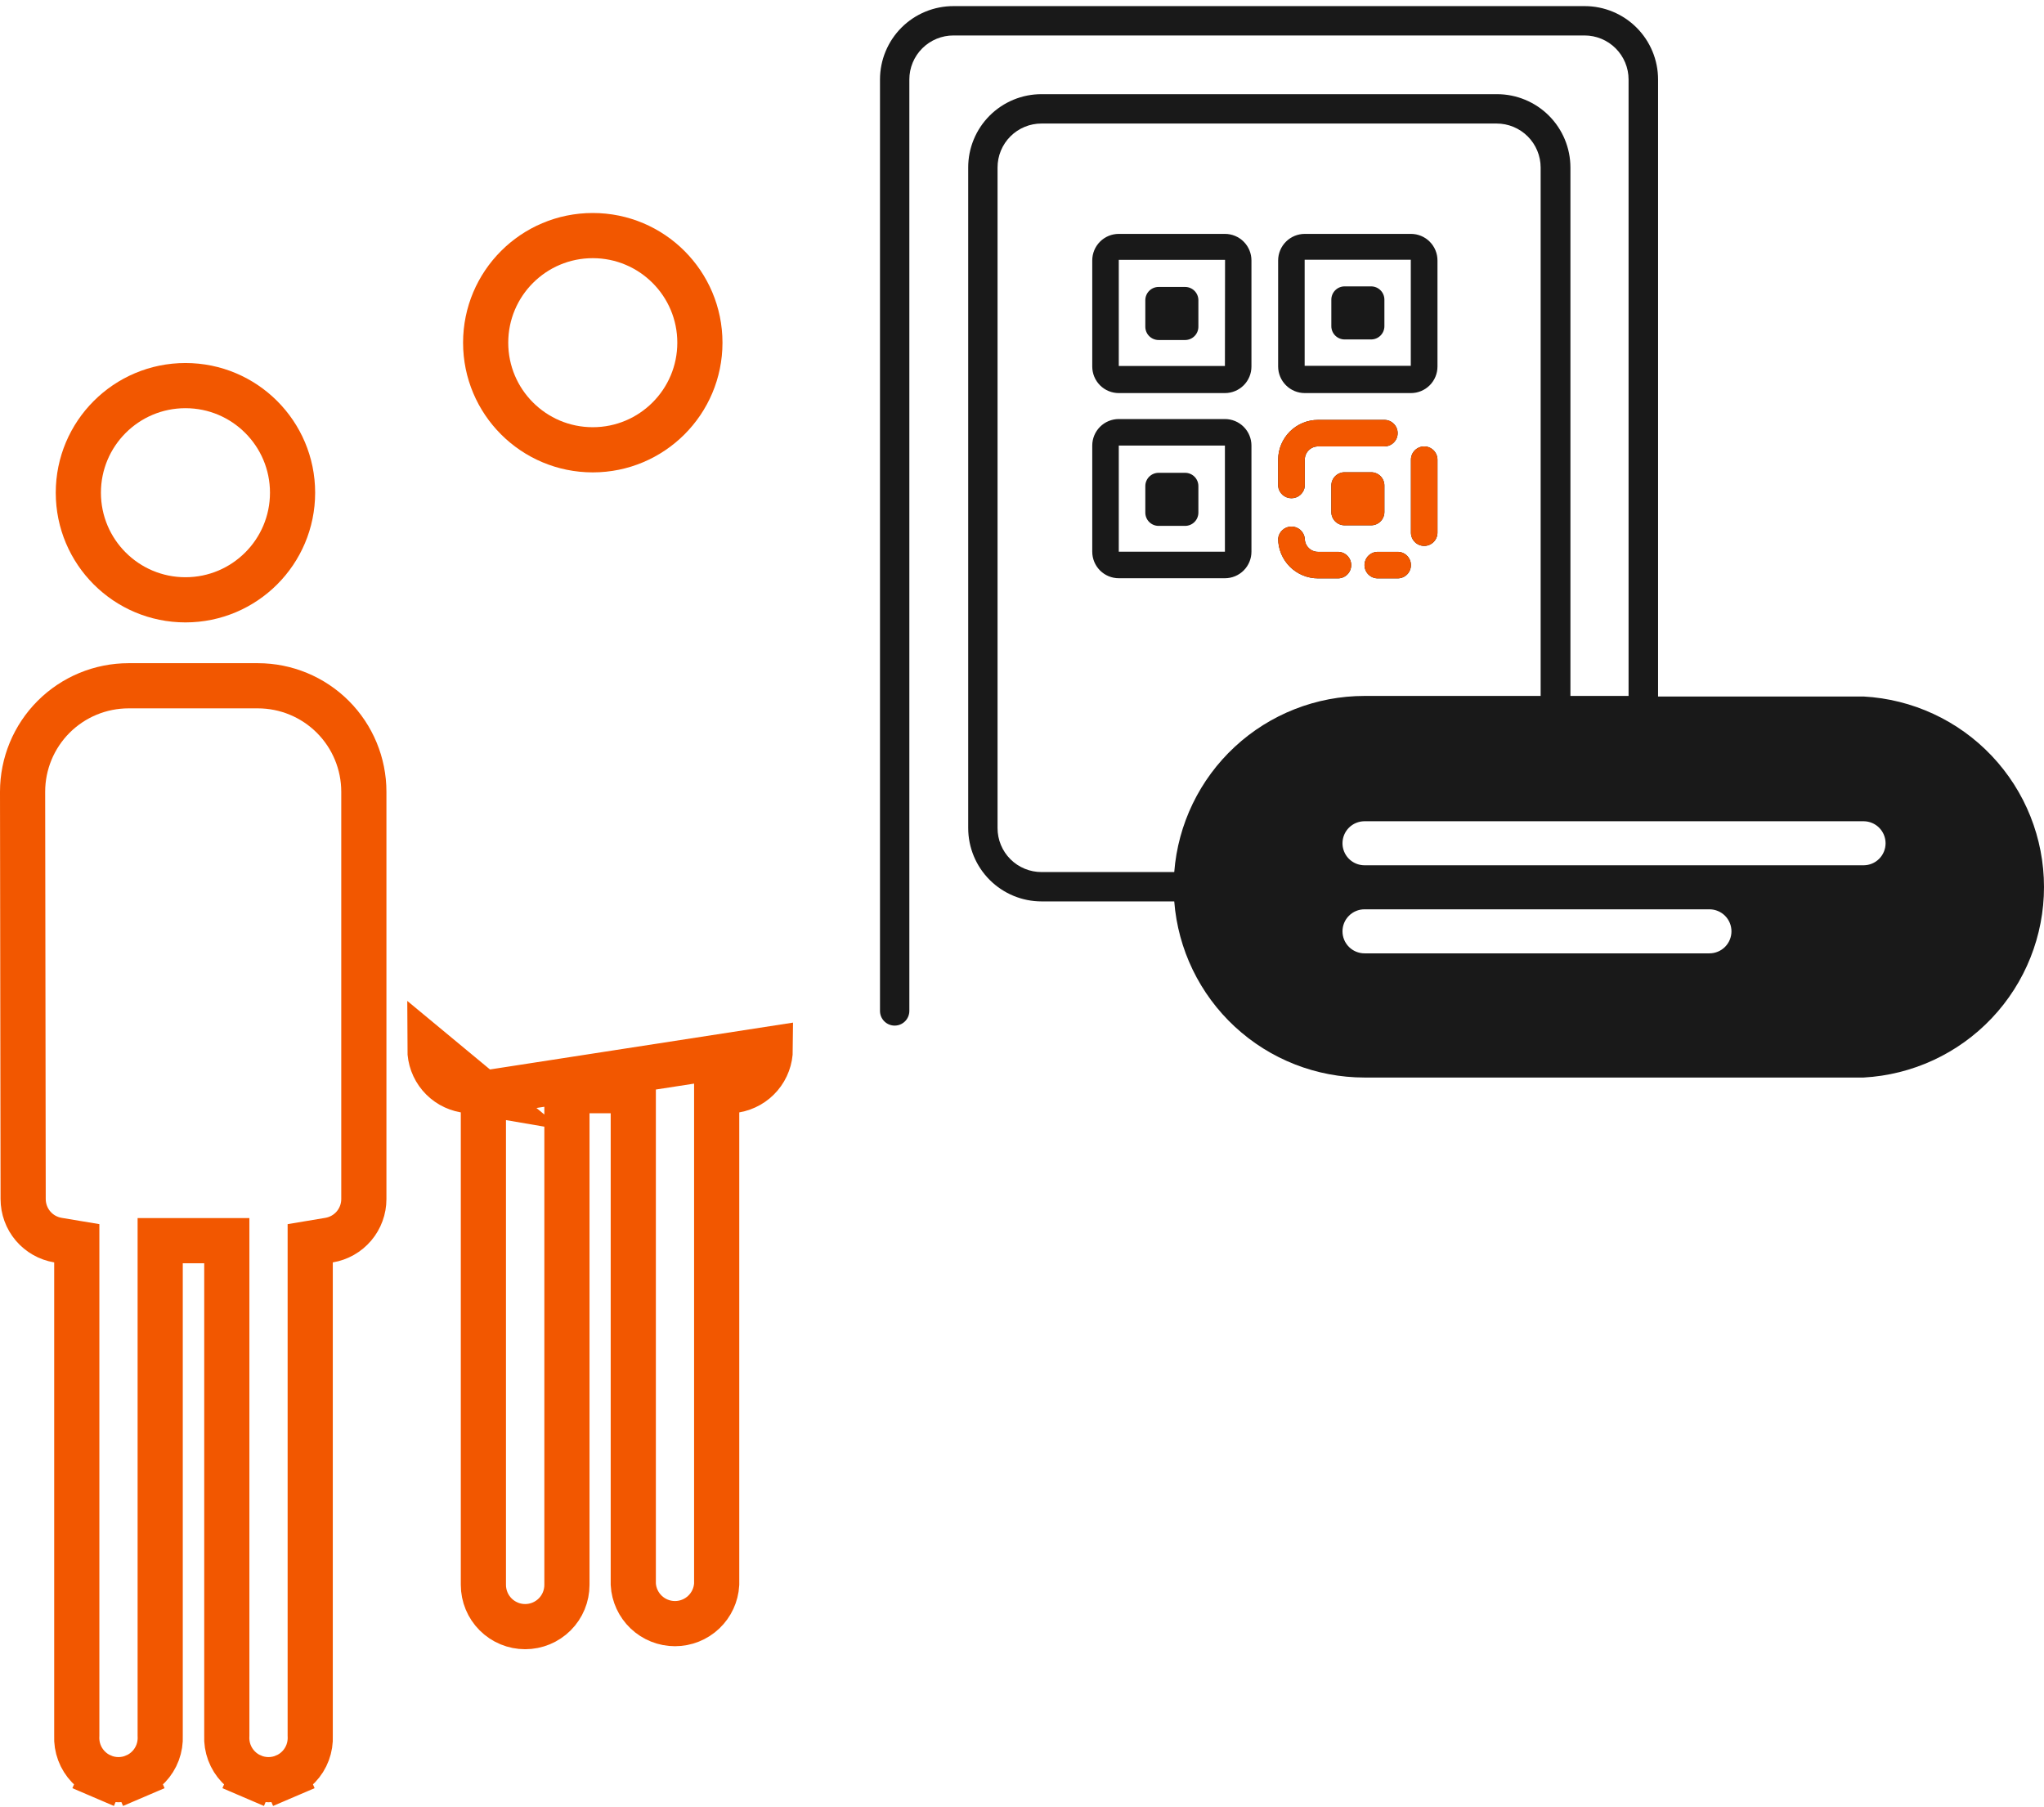 <svg width="181" height="160" viewBox="0 0 181 160" fill="none" xmlns="http://www.w3.org/2000/svg">
<path fill-rule="evenodd" clip-rule="evenodd" d="M84.436 0.541C83.581 0.54 82.735 0.707 81.945 1.032C81.155 1.358 80.437 1.837 79.832 2.44C79.228 3.044 78.748 3.761 78.421 4.55C78.093 5.339 77.925 6.185 77.925 7.039V89.514C77.925 89.859 78.061 90.189 78.305 90.433C78.549 90.677 78.88 90.814 79.224 90.814C79.569 90.814 79.9 90.677 80.143 90.433C80.387 90.189 80.524 89.859 80.524 89.514V7.039C80.524 6.526 80.625 6.018 80.822 5.544C81.019 5.071 81.307 4.64 81.671 4.278C82.034 3.916 82.465 3.629 82.94 3.434C83.414 3.238 83.923 3.139 84.436 3.14H140.313C141.348 3.14 142.339 3.551 143.071 4.282C143.802 5.014 144.213 6.005 144.213 7.039V61.623H139.064V14.837C139.064 13.114 138.379 11.461 137.16 10.242C135.941 9.024 134.288 8.339 132.565 8.339H92.234C91.381 8.337 90.535 8.504 89.746 8.83C88.956 9.156 88.239 9.635 87.635 10.239C87.032 10.842 86.553 11.559 86.227 12.348C85.901 13.137 85.734 13.983 85.736 14.837V73.319C85.736 75.042 86.42 76.695 87.639 77.914C88.858 79.132 90.511 79.817 92.234 79.817H103.982C104.31 84.06 106.227 88.024 109.35 90.915C112.473 93.806 116.573 95.412 120.829 95.412H165.022C169.338 95.177 173.399 93.297 176.371 90.16C179.343 87.022 181 82.864 181 78.542C181 74.221 179.343 70.063 176.371 66.925C173.399 63.787 169.338 61.908 165.022 61.673H146.825V7.039C146.825 5.316 146.14 3.663 144.921 2.445C143.703 1.226 142.05 0.541 140.326 0.541H84.436ZM132.527 10.938C133.562 10.938 134.553 11.349 135.285 12.08C136.016 12.811 136.427 13.803 136.427 14.837V61.623H120.829C116.573 61.623 112.473 63.229 109.35 66.12C106.227 69.011 104.31 72.975 103.982 77.218H92.234C91.722 77.219 91.214 77.12 90.74 76.924C90.266 76.729 89.836 76.442 89.474 76.08C89.111 75.717 88.824 75.287 88.629 74.813C88.433 74.339 88.334 73.832 88.335 73.319V14.837C88.334 14.324 88.433 13.817 88.629 13.343C88.824 12.869 89.111 12.439 89.474 12.076C89.836 11.714 90.266 11.427 90.74 11.232C91.214 11.036 91.722 10.937 92.234 10.938H132.527ZM118.88 74.669C118.88 74.152 119.085 73.656 119.451 73.29C119.816 72.925 120.312 72.719 120.829 72.719H165.022C165.539 72.719 166.035 72.925 166.4 73.29C166.766 73.656 166.971 74.152 166.971 74.669C166.971 75.186 166.766 75.681 166.4 76.047C166.035 76.413 165.539 76.618 165.022 76.618H120.829C120.569 76.618 120.311 76.566 120.072 76.465C119.832 76.364 119.615 76.216 119.433 76.029C119.251 75.843 119.109 75.622 119.014 75.38C118.919 75.138 118.873 74.879 118.88 74.619V74.669ZM120.829 80.517C120.312 80.517 119.816 80.722 119.451 81.088C119.085 81.453 118.88 81.949 118.88 82.466C118.88 82.983 119.085 83.479 119.451 83.845C119.816 84.21 120.312 84.416 120.829 84.416H151.374C151.891 84.416 152.387 84.21 152.753 83.845C153.118 83.479 153.324 82.983 153.324 82.466C153.324 81.949 153.118 81.453 152.753 81.088C152.387 80.722 151.891 80.517 151.374 80.517H120.829Z" fill="#191919"/>
<path fill-rule="evenodd" clip-rule="evenodd" d="M108.481 23.009H99.07V32.406H108.469L108.481 23.009ZM99.07 20.71C98.447 20.71 97.85 20.957 97.409 21.398C96.969 21.839 96.721 22.436 96.721 23.059V32.456C96.721 33.079 96.969 33.677 97.409 34.118C97.85 34.558 98.447 34.806 99.07 34.806H108.469C109.092 34.806 109.69 34.558 110.13 34.118C110.571 33.677 110.818 33.079 110.818 32.456V23.059C110.818 22.436 110.571 21.839 110.13 21.398C109.69 20.957 109.092 20.71 108.469 20.71H99.07ZM102.595 25.409C102.283 25.409 101.985 25.532 101.764 25.753C101.544 25.973 101.42 26.272 101.42 26.583V28.932C101.42 29.244 101.544 29.543 101.764 29.763C101.985 29.983 102.283 30.107 102.595 30.107H104.945C105.256 30.107 105.555 29.983 105.775 29.763C105.996 29.543 106.119 29.244 106.119 28.932V26.583C106.119 26.272 105.996 25.973 105.775 25.753C105.555 25.532 105.256 25.409 104.945 25.409H102.595ZM101.42 43.041C101.42 42.729 101.544 42.43 101.764 42.21C101.985 41.99 102.283 41.866 102.595 41.866H104.945C105.256 41.866 105.555 41.99 105.775 42.21C105.996 42.43 106.119 42.729 106.119 43.041V45.39C106.119 45.702 105.996 46 105.775 46.221C105.555 46.441 105.256 46.565 104.945 46.565H102.595C102.283 46.565 101.985 46.441 101.764 46.221C101.544 46 101.42 45.702 101.42 45.39V43.041ZM119.067 25.358C118.755 25.358 118.457 25.482 118.236 25.703C118.016 25.923 117.892 26.222 117.892 26.533V28.883C117.892 29.194 118.016 29.493 118.236 29.713C118.457 29.933 118.755 30.057 119.067 30.057H121.417C121.728 30.057 122.027 29.933 122.247 29.713C122.468 29.493 122.591 29.194 122.591 28.883V26.533C122.591 26.222 122.468 25.923 122.247 25.703C122.027 25.482 121.728 25.358 121.417 25.358H119.067ZM117.892 42.991C117.892 42.679 118.016 42.38 118.236 42.16C118.457 41.94 118.755 41.816 119.067 41.816H121.417C121.728 41.816 122.027 41.94 122.247 42.16C122.468 42.38 122.591 42.679 122.591 42.991V45.34C122.591 45.651 122.468 45.95 122.247 46.171C122.027 46.391 121.728 46.515 121.417 46.515H119.067C118.755 46.515 118.457 46.391 118.236 46.171C118.016 45.95 117.892 45.651 117.892 45.34V42.991ZM115.543 47.689C115.513 47.397 115.375 47.126 115.157 46.929C114.939 46.733 114.655 46.624 114.362 46.624C114.068 46.624 113.784 46.733 113.566 46.929C113.348 47.126 113.211 47.397 113.181 47.689C113.184 48.625 113.558 49.521 114.221 50.182C114.884 50.842 115.782 51.213 116.717 51.213H118.48C118.791 51.213 119.09 51.089 119.31 50.869C119.531 50.649 119.654 50.35 119.654 50.038C119.654 49.727 119.531 49.428 119.31 49.208C119.09 48.988 118.791 48.864 118.48 48.864H116.717C116.406 48.864 116.107 48.74 115.887 48.52C115.666 48.3 115.543 48.001 115.543 47.689ZM120.829 50.038C120.829 49.727 120.953 49.428 121.173 49.208C121.394 48.988 121.692 48.864 122.004 48.864H123.766C124.078 48.864 124.377 48.988 124.597 49.208C124.817 49.428 124.941 49.727 124.941 50.038C124.941 50.35 124.817 50.649 124.597 50.869C124.377 51.089 124.078 51.213 123.766 51.213H122.004C121.692 51.213 121.394 51.089 121.173 50.869C120.953 50.649 120.829 50.35 120.829 50.038ZM99.07 39.454H108.469V48.851H99.07V39.454ZM96.721 39.454C96.721 38.831 96.969 38.234 97.409 37.793C97.85 37.352 98.447 37.105 99.07 37.105H108.469C109.092 37.105 109.69 37.352 110.13 37.793C110.571 38.234 110.818 38.831 110.818 39.454V48.851C110.818 49.474 110.571 50.072 110.13 50.513C109.69 50.953 109.092 51.201 108.469 51.201H99.07C98.447 51.201 97.85 50.953 97.409 50.513C96.969 50.072 96.721 49.474 96.721 48.851V39.454ZM124.928 22.997H115.53V32.394H124.928V22.997ZM115.543 20.71C114.918 20.71 114.319 20.957 113.877 21.397C113.434 21.837 113.184 22.435 113.181 23.059V32.456C113.184 33.081 113.434 33.678 113.877 34.118C114.319 34.559 114.918 34.806 115.543 34.806H124.941C125.564 34.806 126.162 34.558 126.602 34.118C127.043 33.677 127.291 33.079 127.291 32.456V23.059C127.291 22.436 127.043 21.839 126.602 21.398C126.162 20.957 125.564 20.71 124.941 20.71H115.543ZM115.543 40.704C115.543 40.392 115.666 40.094 115.887 39.873C116.107 39.653 116.406 39.529 116.717 39.529H122.591C122.903 39.529 123.202 39.405 123.422 39.185C123.642 38.965 123.766 38.666 123.766 38.355C123.766 38.043 123.642 37.744 123.422 37.524C123.202 37.304 122.903 37.18 122.591 37.18H116.717C115.782 37.18 114.884 37.551 114.221 38.211C113.558 38.872 113.184 39.768 113.181 40.704V43.053C113.211 43.345 113.348 43.616 113.566 43.813C113.784 44.01 114.068 44.119 114.362 44.119C114.655 44.119 114.939 44.01 115.157 43.813C115.375 43.616 115.513 43.345 115.543 43.053V40.704ZM127.291 40.704C127.291 40.392 127.167 40.094 126.946 39.873C126.726 39.653 126.427 39.529 126.116 39.529C125.804 39.529 125.505 39.653 125.285 39.873C125.065 40.094 124.941 40.392 124.941 40.704V47.164C124.941 47.476 125.065 47.775 125.285 47.995C125.505 48.215 125.804 48.339 126.116 48.339C126.427 48.339 126.726 48.215 126.946 47.995C127.167 47.775 127.291 47.476 127.291 47.164V40.704Z" fill="#191919"/>
<path d="M121.415 41.816H119.065C118.417 41.816 117.891 42.342 117.891 42.99V45.34C117.891 45.988 118.417 46.514 119.065 46.514H121.415C122.064 46.514 122.59 45.988 122.59 45.34V42.99C122.59 42.342 122.064 41.816 121.415 41.816Z" fill="#F25700"/>
<path fill-rule="evenodd" clip-rule="evenodd" d="M115.542 47.688C115.511 47.396 115.374 47.126 115.156 46.929C114.938 46.732 114.654 46.623 114.36 46.623C114.067 46.623 113.783 46.732 113.565 46.929C113.347 47.126 113.21 47.396 113.179 47.688C113.183 48.624 113.557 49.521 114.22 50.181C114.883 50.842 115.78 51.212 116.716 51.212H118.479C118.79 51.212 119.089 51.089 119.309 50.868C119.53 50.648 119.653 50.349 119.653 50.038C119.653 49.726 119.53 49.428 119.309 49.207C119.089 48.987 118.79 48.863 118.479 48.863H116.716C116.405 48.863 116.106 48.739 115.886 48.519C115.665 48.299 115.542 48 115.542 47.688Z" fill="#F25700"/>
<path fill-rule="evenodd" clip-rule="evenodd" d="M120.83 50.038C120.83 49.726 120.954 49.428 121.174 49.207C121.394 48.987 121.693 48.863 122.005 48.863H123.767C124.079 48.863 124.377 48.987 124.598 49.207C124.818 49.428 124.942 49.726 124.942 50.038C124.942 50.349 124.818 50.648 124.598 50.868C124.377 51.089 124.079 51.212 123.767 51.212H122.005C121.693 51.212 121.394 51.089 121.174 50.868C120.954 50.648 120.83 50.349 120.83 50.038Z" fill="#F25700"/>
<path fill-rule="evenodd" clip-rule="evenodd" d="M115.542 40.704C115.542 40.392 115.665 40.093 115.886 39.873C116.106 39.653 116.405 39.529 116.716 39.529H122.59C122.902 39.529 123.201 39.405 123.421 39.185C123.641 38.965 123.765 38.666 123.765 38.354C123.765 38.043 123.641 37.744 123.421 37.524C123.201 37.303 122.902 37.18 122.59 37.18H116.716C115.78 37.18 114.883 37.551 114.22 38.211C113.557 38.872 113.183 39.768 113.179 40.704V43.053C113.21 43.345 113.347 43.616 113.565 43.813C113.783 44.01 114.067 44.118 114.36 44.118C114.654 44.118 114.938 44.01 115.156 43.813C115.374 43.616 115.511 43.345 115.542 43.053V40.704Z" fill="#F25700"/>
<path fill-rule="evenodd" clip-rule="evenodd" d="M127.289 40.704C127.289 40.392 127.165 40.094 126.945 39.873C126.725 39.653 126.426 39.529 126.114 39.529C125.803 39.529 125.504 39.653 125.284 39.873C125.063 40.094 124.939 40.392 124.939 40.704V47.164C124.939 47.476 125.063 47.775 125.284 47.995C125.504 48.215 125.803 48.339 126.114 48.339C126.426 48.339 126.725 48.215 126.945 47.995C127.165 47.775 127.289 47.476 127.289 47.164V40.704Z" fill="#F25700"/>
<path d="M61.977 30.344C61.977 35.582 57.73 39.828 52.491 39.828C47.252 39.828 43.006 35.582 43.006 30.344C43.006 25.107 47.252 20.86 52.491 20.86C57.73 20.86 61.977 25.107 61.977 30.344Z" stroke="#F25700" stroke-width="4"/>
<path d="M42.805 96.811V98.498V140.335C42.805 141.316 43.195 142.257 43.889 142.95C44.582 143.644 45.523 144.033 46.504 144.033C47.485 144.033 48.426 143.644 49.12 142.95C49.814 142.257 50.203 141.316 50.203 140.335V98.573V96.573H52.203H54.078H56.078V98.573V140.283C56.132 141.218 56.539 142.097 57.217 142.744C57.905 143.4 58.819 143.767 59.771 143.767C60.722 143.767 61.636 143.4 62.324 142.744C63.002 142.097 63.409 141.218 63.463 140.283V98.498V96.811L65.126 96.527C65.988 96.379 66.77 95.933 67.334 95.266C67.898 94.6 68.209 93.757 68.213 92.884L42.805 96.811ZM42.805 96.811L41.143 96.527C40.283 96.379 39.503 95.933 38.941 95.267C38.379 94.601 38.07 93.758 38.069 92.886L42.805 96.811Z" stroke="#F25700" stroke-width="4"/>
<path d="M25.907 43.628C25.907 48.866 21.661 53.112 16.422 53.112C11.183 53.112 6.937 48.866 6.937 43.628C6.937 38.391 11.183 34.144 16.422 34.144C21.661 34.144 25.907 38.391 25.907 43.628Z" stroke="#F25700" stroke-width="4"/>
<path d="M11.947 157.286L12.734 159.124L11.947 157.286C11.488 157.482 10.992 157.584 10.492 157.584C9.992 157.584 9.496 157.482 9.036 157.286L8.249 159.124L9.036 157.286C8.576 157.089 8.161 156.801 7.816 156.439C7.47 156.077 7.202 155.649 7.027 155.18C6.852 154.711 6.774 154.212 6.797 153.713L6.799 153.666V153.619V111.782V110.088L5.129 109.809C4.268 109.665 3.486 109.221 2.922 108.555C2.359 107.889 2.05 107.044 2.05 106.172L2.05 106.168L2 70.107C2 70.106 2 70.106 2 70.106C2 67.617 2.989 65.231 4.749 63.471C6.509 61.712 8.896 60.723 11.386 60.723H22.834C25.323 60.723 27.71 61.712 29.47 63.471C31.23 65.231 32.219 67.618 32.219 70.107V106.171V106.172C32.219 107.044 31.91 107.889 31.347 108.555C30.783 109.221 30.001 109.665 29.14 109.809L27.47 110.088V111.782V153.619V153.666L27.472 153.713C27.495 154.212 27.417 154.711 27.242 155.18C27.067 155.649 26.799 156.077 26.453 156.439C26.108 156.801 25.693 157.089 25.233 157.286L26.02 159.124L25.233 157.286C24.773 157.482 24.277 157.584 23.777 157.584C23.277 157.584 22.782 157.482 22.322 157.286L21.535 159.124L22.322 157.286C21.861 157.089 21.446 156.801 21.101 156.439C20.755 156.077 20.487 155.648 20.312 155.18C20.137 154.712 20.059 154.212 20.082 153.713L20.084 153.666V153.619V111.857V109.857H18.084H16.185H14.185V111.857V153.619V153.666L14.187 153.713C14.21 154.212 14.132 154.711 13.957 155.18C13.782 155.649 13.514 156.077 13.168 156.439C12.823 156.801 12.407 157.089 11.947 157.286Z" stroke="#F25700" stroke-width="4"/>
</svg>
